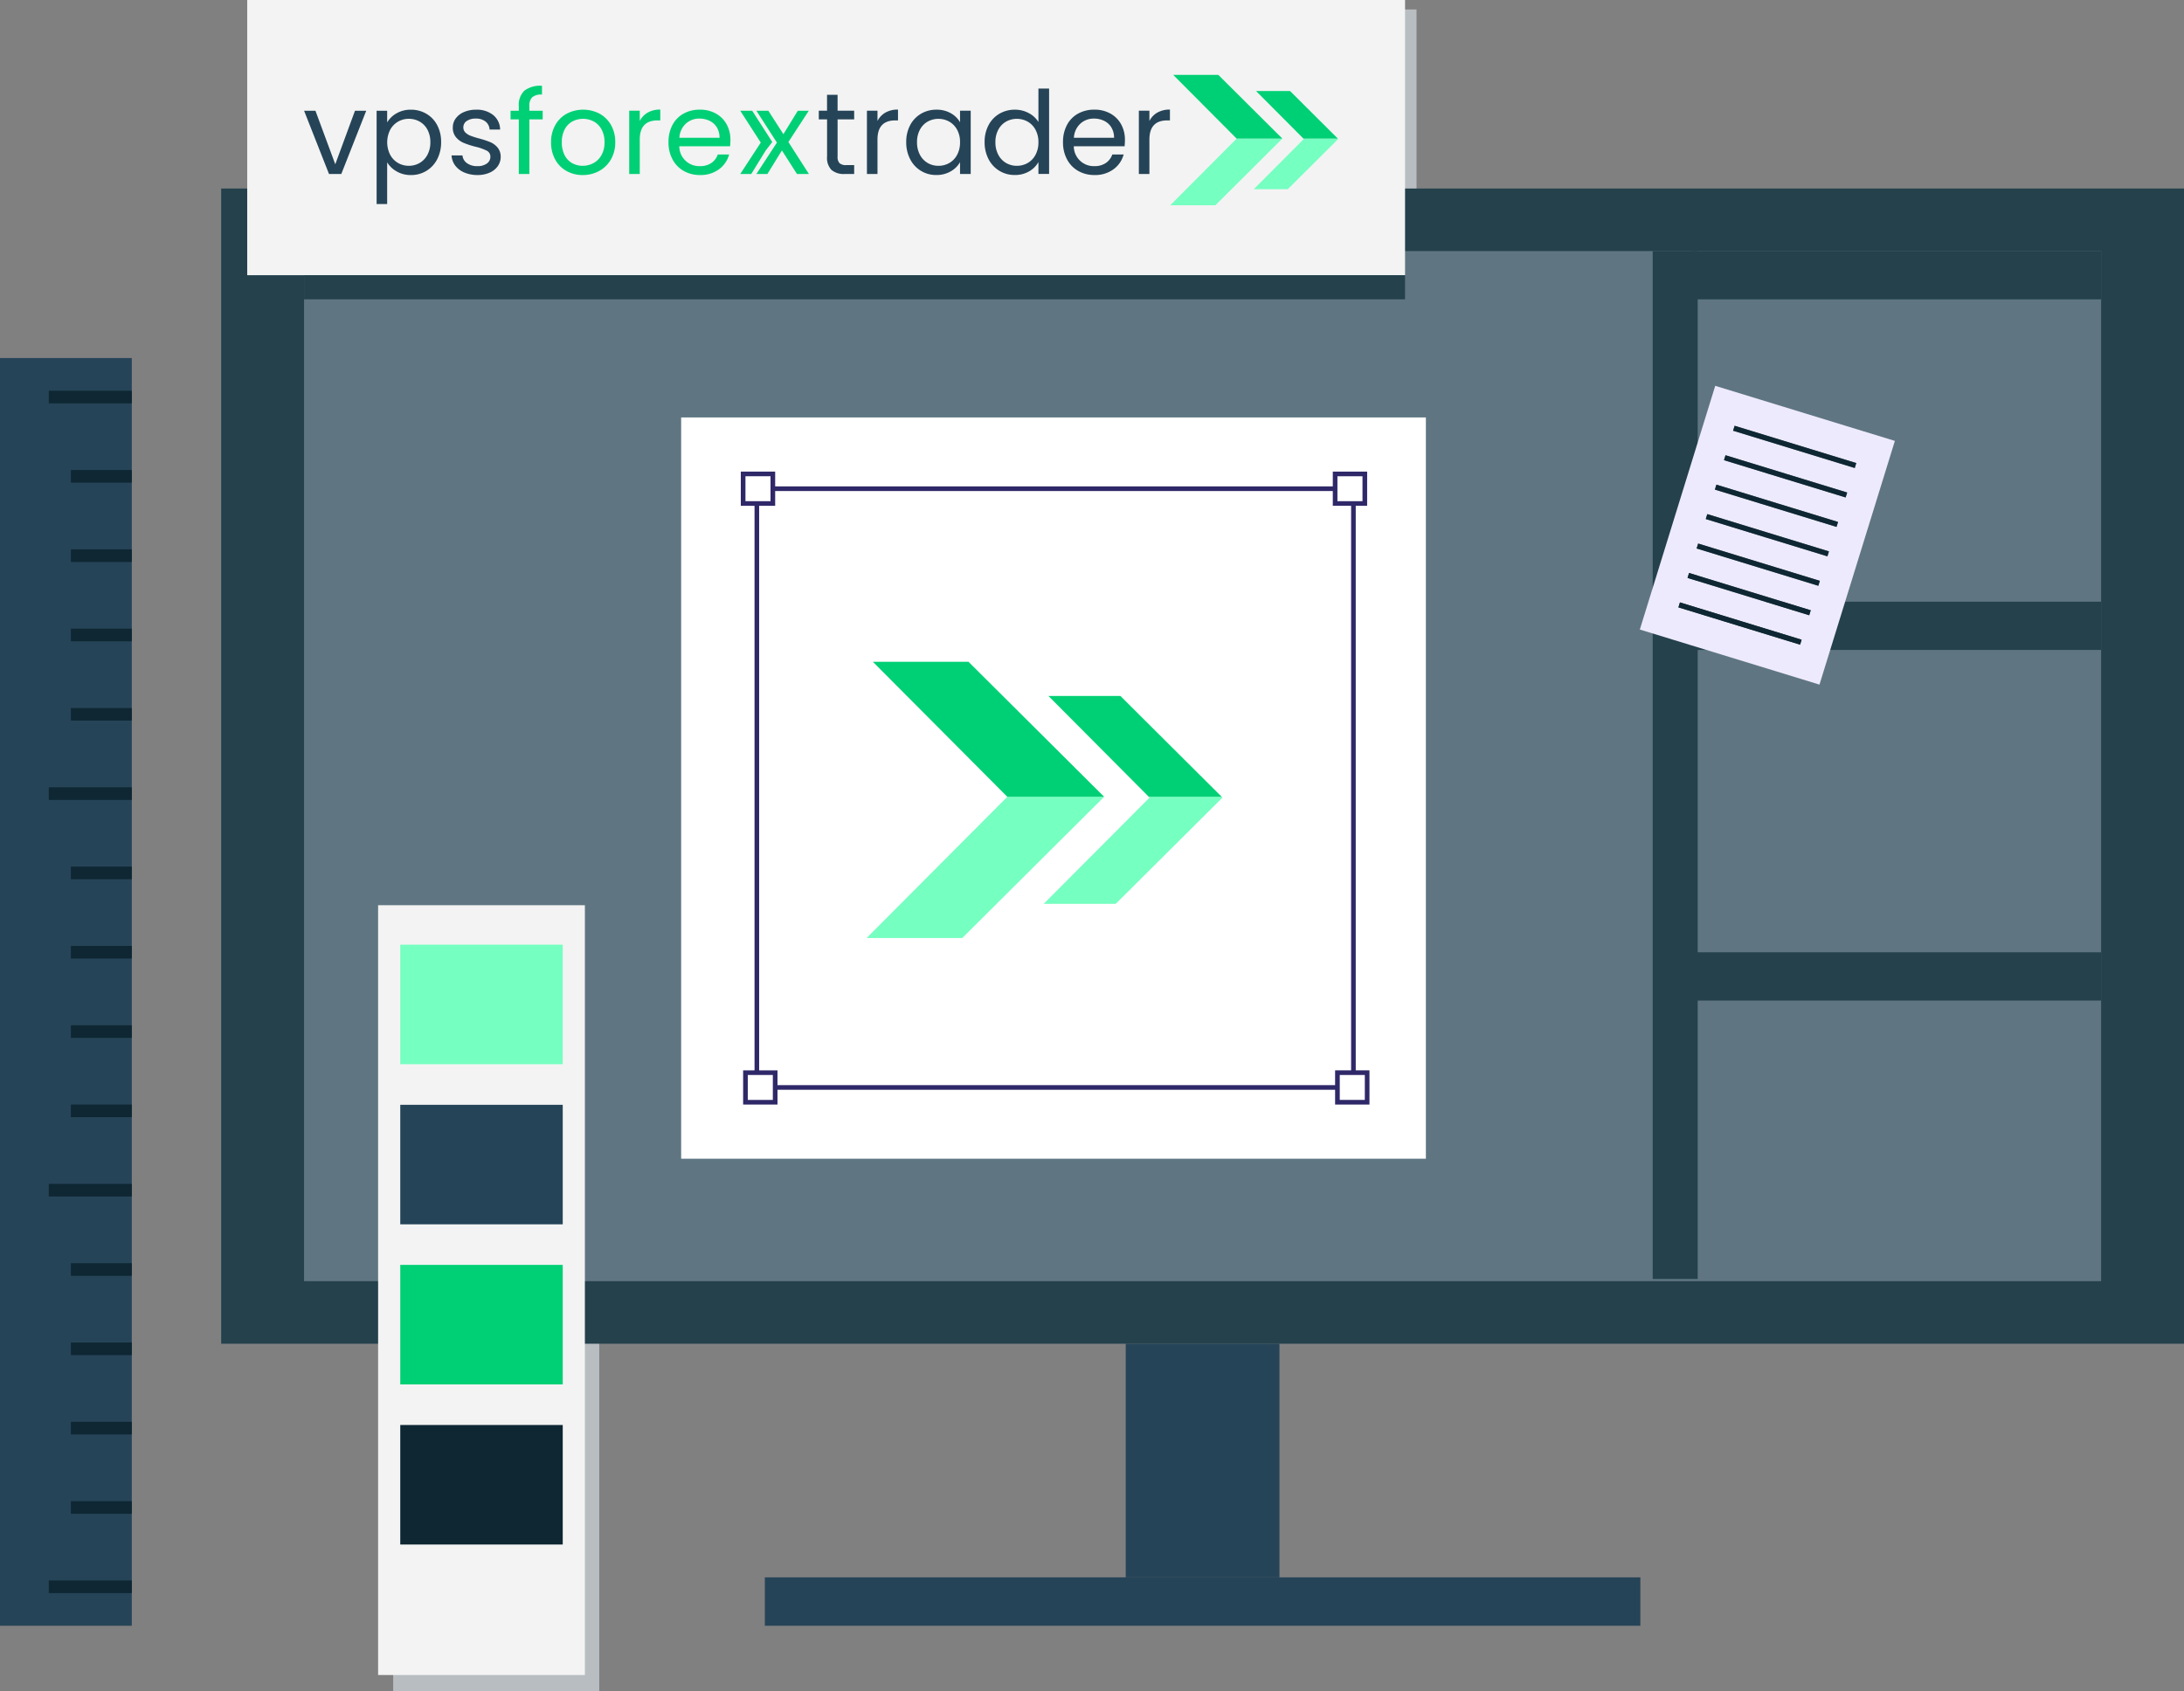 <svg xmlns="http://www.w3.org/2000/svg" width="322.501" height="249.744" viewBox="0 0 322.501 249.744"><rect x="0" y="0" width="322.501" height="249.744" fill="#808080" stroke="none"/><g transform="translate(-1214.492 -2429.336)"><rect width="162.577" height="28.922" transform="translate(1261.088 2430.732)" fill="#b8bdc1"></rect><rect width="30.428" height="56.653" transform="translate(1272.552 2622.427)" fill="#b8bdc1"></rect><rect width="289.841" height="170.613" transform="translate(1247.153 2457.179)" fill="#24414c"></rect><rect width="265.363" height="152.136" transform="translate(1259.392 2466.417)" fill="#5f7682"></rect><rect width="109.969" height="109.478" transform="translate(1315.075 2490.989)" fill="#fff"></rect><rect width="60.516" height="7.129" transform="translate(1464.239 2466.417)" fill="#24414c"></rect><rect width="60.516" height="7.129" transform="translate(1464.239 2518.199)" fill="#24414c"></rect><rect width="151.809" height="6.646" transform="translate(1465.183 2466.417) rotate(90)" fill="#24414c"></rect><rect width="60.516" height="7.129" transform="translate(1464.239 2569.982)" fill="#24414c"></rect><rect width="22.701" height="34.504" transform="translate(1380.723 2627.792)" fill="#264457"></rect><rect width="129.284" height="7.15" transform="translate(1327.431 2662.295)" fill="#264457"></rect><path d="M1414.687,2590.285H1325.91v-89.114h88.777Zm-88.095-.684h87.413v-87.745h-87.413Z" fill="#2f2868"></path><rect width="4.387" height="4.367" transform="translate(1324.227 2499.33)" fill="#fff"></rect><path d="M1328.957,2504.04h-5.075v-5.053h5.075Zm-4.387-.685h3.7v-3.683h-3.7Z" fill="#2f2868"></path><rect width="4.387" height="4.367" transform="translate(1411.64 2499.33)" fill="#fff"></rect><path d="M1416.371,2504.04H1411.3v-5.053h5.075Zm-4.387-.685h3.7v-3.683h-3.7Z" fill="#2f2868"></path><rect width="4.387" height="4.367" transform="translate(1324.571 2587.76)" fill="#fff"></rect><path d="M1329.3,2592.469h-5.074v-5.052h5.074Zm-4.386-.685h3.7V2588.1h-3.7Z" fill="#2f2868"></path><rect width="4.387" height="4.367" transform="translate(1411.984 2587.76)" fill="#fff"></rect><path d="M1416.714,2592.469h-5.075v-5.052h5.075Zm-4.386-.685h3.7V2588.1h-3.7Z" fill="#2f2868"></path><path d="M1300.86,2563.028h-30.534v113.691h30.534Z" fill="#f3f3f3"></path><rect width="23.991" height="17.653" transform="translate(1273.598 2568.858)" fill="#75ffc1"></rect><rect width="23.991" height="17.653" transform="translate(1273.598 2592.504)" fill="#264457"></rect><rect width="23.991" height="17.653" transform="translate(1273.598 2616.148)" fill="#00d075"></rect><rect width="23.991" height="17.653" transform="translate(1273.598 2639.793)" fill="#0e2733"></rect><path d="M1481.036,2490.385l-13.264-4.066-11.134,35.994,13.264,4.066,13.264,4.067,11.134-35.994Zm-.733,34.161-8.982-2.753-8.982-2.754.226-.73,8.982,2.754,8.982,2.753Zm1.345-4.348-8.982-2.754-8.982-2.753.226-.73,8.982,2.753,8.982,2.754Zm1.345-4.348-8.982-2.754-8.982-2.754.226-.73,8.982,2.754,8.982,2.754Zm1.345-4.349-8.982-2.754-8.981-2.753.226-.73,8.981,2.753,8.982,2.754Zm1.345-4.348-8.982-2.754-8.981-2.754.226-.73,8.981,2.754,8.982,2.754Zm1.345-4.349-8.982-2.753-8.981-2.754.226-.73,8.981,2.754,8.982,2.753Zm1.345-4.348-8.981-2.753-8.982-2.754.226-.73,8.981,2.753,8.982,2.754Z" fill="#eeeafd"></path><path d="M1470.41,2492.949l8.981,2.754,8.982,2.753.226-.73-8.982-2.754-8.982-2.754Z" fill="#0e2733"></path><path d="M1469.065,2497.3l8.981,2.754,8.982,2.754.226-.73-8.982-2.753-8.981-2.754Z" fill="#0e2733"></path><path d="M1467.72,2501.646l8.981,2.754,8.982,2.754.226-.73-8.982-2.754-8.981-2.754Z" fill="#0e2733"></path><path d="M1466.375,2505.994l8.981,2.754,8.982,2.754.226-.73-8.982-2.754-8.981-2.754Z" fill="#0e2733"></path><path d="M1463.684,2514.691l8.981,2.754,8.982,2.754.226-.73-8.982-2.754-8.981-2.754Z" fill="#0e2733"></path><path d="M1465.03,2510.343l8.981,2.754,8.982,2.753.226-.73-8.982-2.754-8.981-2.754Z" fill="#0e2733"></path><path d="M1462.339,2519.039l8.981,2.753,8.982,2.754.226-.73-8.982-2.754-8.981-2.754Z" fill="#0e2733"></path><rect width="19.462" height="187.232" transform="translate(1214.492 2482.214)" fill="#264457"></rect><path d="M1221.692,2487.973v.932h12.263v-1.865h-12.263Z" fill="#0e2733"></path><path d="M1221.692,2546.544v.932h12.263v-1.865h-12.263Z" fill="#0e2733"></path><path d="M1224.961,2500.619h8.993v-1.865h-8.993Z" fill="#0e2733"></path><path d="M1224.961,2524.048h8.993v-1.865h-8.993Z" fill="#0e2733"></path><path d="M1224.961,2535.763h8.993V2533.9h-8.993Z" fill="#0e2733"></path><path d="M1224.961,2512.334h8.993v-1.865h-8.993Z" fill="#0e2733"></path><path d="M1224.961,2559.192h8.993v-1.865h-8.993Z" fill="#0e2733"></path><path d="M1224.961,2582.619h8.993v-1.865h-8.993Z" fill="#0e2733"></path><path d="M1224.961,2594.334h8.993v-1.865h-8.993Z" fill="#0e2733"></path><path d="M1224.961,2570.905h8.993v-1.865h-8.993Z" fill="#0e2733"></path><path d="M1221.692,2605.116v.932h12.263v-1.865h-12.263Z" fill="#0e2733"></path><path d="M1221.692,2663.687v.932h12.263v-1.865h-12.263Z" fill="#0e2733"></path><path d="M1224.961,2617.763h8.993V2615.9h-8.993Z" fill="#0e2733"></path><path d="M1224.961,2641.19h8.993v-1.865h-8.993Z" fill="#0e2733"></path><path d="M1224.961,2652.905h8.993v-1.865h-8.993Z" fill="#0e2733"></path><path d="M1224.961,2629.476h8.993v-1.865h-8.993Z" fill="#0e2733"></path><path d="M1342.461,2567.874h14.121l20.953-20.859h-14.3Z" fill="#75ffc1"></path><path d="M1343.387,2527.079l19.849,19.937h14.3l-20.026-19.937Z" fill="#00d075"></path><path d="M1384.136,2547.015l.114.114-15.641,15.7h10.631l15.775-15.7-.115-.114Z" fill="#75ffc1"></path><path d="M1379.937,2532.12h-10.631l14.83,14.9H1394.9Z" fill="#00d075"></path><rect width="170.973" height="40.645" transform="translate(1250.996 2429.336)" fill="#f3f3f3"></rect><path d="M1264,2453.6l2.911-7.91h1.661l-3.682,9.342h-1.815l-3.681-9.342h1.678Z" fill="#264457"></path><path d="M1273.047,2446.074a4.139,4.139,0,0,1,2.132-.537,4.406,4.406,0,0,1,2.269.6,4.219,4.219,0,0,1,1.6,1.679,5.231,5.231,0,0,1,.582,2.515,5.345,5.345,0,0,1-.582,2.523,4.273,4.273,0,0,1-3.87,2.335,4.1,4.1,0,0,1-2.115-.537,3.842,3.842,0,0,1-1.4-1.338v6.154h-1.558v-13.774h1.558v1.722A3.7,3.7,0,0,1,1273.047,2446.074Zm4.564,2.413a2.964,2.964,0,0,0-1.156-1.194,3.211,3.211,0,0,0-1.6-.409,3.121,3.121,0,0,0-1.584.418,3.061,3.061,0,0,0-1.165,1.21,4.1,4.1,0,0,0,0,3.682,3.065,3.065,0,0,0,1.165,1.211,3.129,3.129,0,0,0,1.584.417,3.165,3.165,0,0,0,1.6-.417,3.011,3.011,0,0,0,1.156-1.211,3.872,3.872,0,0,0,.428-1.866A3.787,3.787,0,0,0,1277.611,2448.487Z" fill="#264457"></path><path d="M1283.073,2454.819a3.265,3.265,0,0,1-1.353-1.022,2.718,2.718,0,0,1-.548-1.509h1.61a1.567,1.567,0,0,0,.659,1.142,2.512,2.512,0,0,0,1.55.443,2.261,2.261,0,0,0,1.4-.392,1.2,1.2,0,0,0,.513-.989.972.972,0,0,0-.547-.911,7.758,7.758,0,0,0-1.7-.589,12.283,12.283,0,0,1-1.7-.554,3.009,3.009,0,0,1-1.131-.835,2.171,2.171,0,0,1-.47-1.457,2.2,2.2,0,0,1,.428-1.313,2.9,2.9,0,0,1,1.215-.946,4.395,4.395,0,0,1,1.8-.35,3.849,3.849,0,0,1,2.517.785,2.817,2.817,0,0,1,1.028,2.147h-1.558a1.607,1.607,0,0,0-.591-1.176,2.213,2.213,0,0,0-1.447-.443,2.238,2.238,0,0,0-1.336.358,1.1,1.1,0,0,0-.5.938,1.028,1.028,0,0,0,.3.758,2.2,2.2,0,0,0,.754.478,12.939,12.939,0,0,0,1.258.4,13.62,13.62,0,0,1,1.644.537,2.885,2.885,0,0,1,1.087.793,2.112,2.112,0,0,1,.472,1.38,2.352,2.352,0,0,1-.429,1.381,2.847,2.847,0,0,1-1.207.964,4.343,4.343,0,0,1-1.789.349A4.861,4.861,0,0,1,1283.073,2454.819Z" fill="#264457"></path><path d="M1338.175,2446.969v5.506a1.309,1.309,0,0,0,.291.964,1.443,1.443,0,0,0,1.011.281h1.147v1.313h-1.4a2.8,2.8,0,0,1-1.952-.6,2.554,2.554,0,0,1-.651-1.961v-5.506H1335.4v-1.278h1.216v-2.353h1.558v2.353h2.449v1.278Z" fill="#264457"></path><path d="M1345.239,2445.964a3.627,3.627,0,0,1,1.857-.444v1.6h-.41q-2.621,0-2.62,2.83v5.08h-1.558v-9.342h1.558v1.517A2.977,2.977,0,0,1,1345.239,2445.964Z" fill="#264457"></path><path d="M1348.894,2447.813a4.219,4.219,0,0,1,1.6-1.679,4.409,4.409,0,0,1,2.269-.6,4.188,4.188,0,0,1,2.141.529,3.529,3.529,0,0,1,1.352,1.33v-1.705h1.576v9.342h-1.576v-1.739a3.667,3.667,0,0,1-1.378,1.355,4.137,4.137,0,0,1-2.132.537,4.25,4.25,0,0,1-3.853-2.335,5.345,5.345,0,0,1-.582-2.523A5.231,5.231,0,0,1,1348.894,2447.813Zm6.935.691a3.011,3.011,0,0,0-1.156-1.2,3.289,3.289,0,0,0-3.193-.009,2.97,2.97,0,0,0-1.147,1.194,3.776,3.776,0,0,0-.428,1.841,3.861,3.861,0,0,0,.428,1.866,3.017,3.017,0,0,0,1.147,1.211,3.114,3.114,0,0,0,1.592.417,3.16,3.16,0,0,0,1.6-.417,3,3,0,0,0,1.156-1.211,3.825,3.825,0,0,0,.428-1.849A3.774,3.774,0,0,0,1355.829,2448.5Z" fill="#264457"></path><path d="M1360.47,2447.813a4.213,4.213,0,0,1,1.6-1.679,4.436,4.436,0,0,1,2.286-.6,4.262,4.262,0,0,1,2.037.5,3.654,3.654,0,0,1,1.439,1.321v-4.943h1.575v12.615h-1.575v-1.756a3.635,3.635,0,0,1-1.37,1.372,4.093,4.093,0,0,1-2.123.537,4.274,4.274,0,0,1-3.87-2.335,5.336,5.336,0,0,1-.583-2.523A5.222,5.222,0,0,1,1360.47,2447.813Zm6.934.691a3.009,3.009,0,0,0-1.155-1.2,3.291,3.291,0,0,0-3.194-.009,2.977,2.977,0,0,0-1.147,1.194,3.776,3.776,0,0,0-.428,1.841,3.861,3.861,0,0,0,.428,1.866,3.024,3.024,0,0,0,1.147,1.211,3.12,3.12,0,0,0,1.593.417,3.166,3.166,0,0,0,1.6-.417,3,3,0,0,0,1.155-1.211,3.827,3.827,0,0,0,.429-1.849A3.775,3.775,0,0,0,1367.4,2448.5Z" fill="#264457"></path><path d="M1380.555,2450.941h-7.5a2.944,2.944,0,0,0,3.048,2.932,2.9,2.9,0,0,0,1.687-.468,2.487,2.487,0,0,0,.95-1.254h1.678a4.007,4.007,0,0,1-1.507,2.191,4.557,4.557,0,0,1-2.808.844,4.761,4.761,0,0,1-2.389-.6,4.225,4.225,0,0,1-1.652-1.7,5.234,5.234,0,0,1-.6-2.548,5.316,5.316,0,0,1,.582-2.54,4.077,4.077,0,0,1,1.635-1.679,4.875,4.875,0,0,1,2.423-.589,4.729,4.729,0,0,1,2.363.58,4.027,4.027,0,0,1,1.584,1.594,4.686,4.686,0,0,1,.557,2.293A9.168,9.168,0,0,1,1380.555,2450.941Zm-1.952-2.787a2.548,2.548,0,0,0-1.07-.971,3.342,3.342,0,0,0-1.5-.333,2.894,2.894,0,0,0-2.012.75,3.049,3.049,0,0,0-.951,2.08H1379A2.849,2.849,0,0,0,1378.6,2448.154Z" fill="#264457"></path><path d="M1385.393,2445.964a3.628,3.628,0,0,1,1.857-.444v1.6h-.411q-2.619,0-2.619,2.83v5.08h-1.559v-9.342h1.559v1.517A2.967,2.967,0,0,1,1385.393,2445.964Z" fill="#264457"></path><path d="M1294.631,2446.969h-1.969v8.064H1291.1v-8.064h-1.215v-1.278h1.215v-.665a2.926,2.926,0,0,1,.814-2.293,3.87,3.87,0,0,1,2.611-.724v1.295a2.075,2.075,0,0,0-1.447.4,1.763,1.763,0,0,0-.419,1.321v.665h1.969Z" fill="#00d075"></path><path d="M1298.15,2454.589a4.242,4.242,0,0,1-1.678-1.7,5.172,5.172,0,0,1-.608-2.548,5.03,5.03,0,0,1,.625-2.532,4.292,4.292,0,0,1,1.7-1.687,5.244,5.244,0,0,1,4.829,0,4.318,4.318,0,0,1,1.7,1.679,5.016,5.016,0,0,1,.625,2.54,4.96,4.96,0,0,1-.642,2.548,4.441,4.441,0,0,1-1.738,1.7,5,5,0,0,1-2.432.6A4.815,4.815,0,0,1,1298.15,2454.589Zm3.964-1.159a2.993,2.993,0,0,0,1.19-1.176,3.759,3.759,0,0,0,.454-1.909,3.813,3.813,0,0,0-.446-1.91,2.91,2.91,0,0,0-1.164-1.167,3.371,3.371,0,0,0-3.125,0,2.819,2.819,0,0,0-1.139,1.167,3.943,3.943,0,0,0-.428,1.91,4.038,4.038,0,0,0,.42,1.926,2.778,2.778,0,0,0,1.121,1.168,3.168,3.168,0,0,0,1.541.383A3.3,3.3,0,0,0,1302.114,2453.43Z" fill="#00d075"></path><path d="M1310.136,2445.964a3.631,3.631,0,0,1,1.858-.444v1.6h-.411q-2.62,0-2.62,2.83v5.08h-1.558v-9.342h1.558v1.517A2.979,2.979,0,0,1,1310.136,2445.964Z" fill="#00d075"></path><path d="M1322.3,2450.941h-7.5a2.942,2.942,0,0,0,3.048,2.932,2.894,2.894,0,0,0,1.686-.468,2.489,2.489,0,0,0,.951-1.254h1.678a4.017,4.017,0,0,1-1.507,2.191,4.561,4.561,0,0,1-2.808.844,4.757,4.757,0,0,1-2.389-.6,4.234,4.234,0,0,1-1.653-1.7,5.247,5.247,0,0,1-.6-2.548,5.316,5.316,0,0,1,.582-2.54,4.079,4.079,0,0,1,1.636-1.679,4.873,4.873,0,0,1,2.423-.589,4.732,4.732,0,0,1,2.363.58,4.031,4.031,0,0,1,1.583,1.594,4.686,4.686,0,0,1,.557,2.293A9.122,9.122,0,0,1,1322.3,2450.941Zm-1.952-2.787a2.556,2.556,0,0,0-1.071-.971,3.343,3.343,0,0,0-1.5-.333,2.9,2.9,0,0,0-2.012.75,3.048,3.048,0,0,0-.95,2.08h5.924A2.856,2.856,0,0,0,1320.35,2448.154Z" fill="#00d075"></path><path d="M1327.566,2451.555l-2.141,3.478H1323.8l3.03-4.637-3.03-4.705h1.763l2.227,3.461.736,1.159Z" fill="#00d075"></path><path d="M1332.177,2455.033l-2.225-3.478-2.141,3.478h-1.626l3.03-4.637-3.03-4.705h1.763l2.226,3.46,2.124-3.46h1.626l-3.014,4.619,3.031,4.723Z" fill="#00d075"></path><path d="M1387.292,2459.654h6.667l9.892-9.848h-6.75Z" fill="#75ffc1"></path><path d="M1387.73,2440.394l9.371,9.412h6.75l-9.455-9.412Z" fill="#00d075"></path><path d="M1406.968,2449.806l.054.054-7.384,7.414h5.019l7.447-7.414-.054-.054Z" fill="#75ffc1"></path><path d="M1404.985,2442.774h-5.019l7,7.032h5.082Z" fill="#00d075"></path><rect width="162.577" height="3.564" transform="translate(1259.392 2469.981)" fill="#24414c"></rect></g></svg>